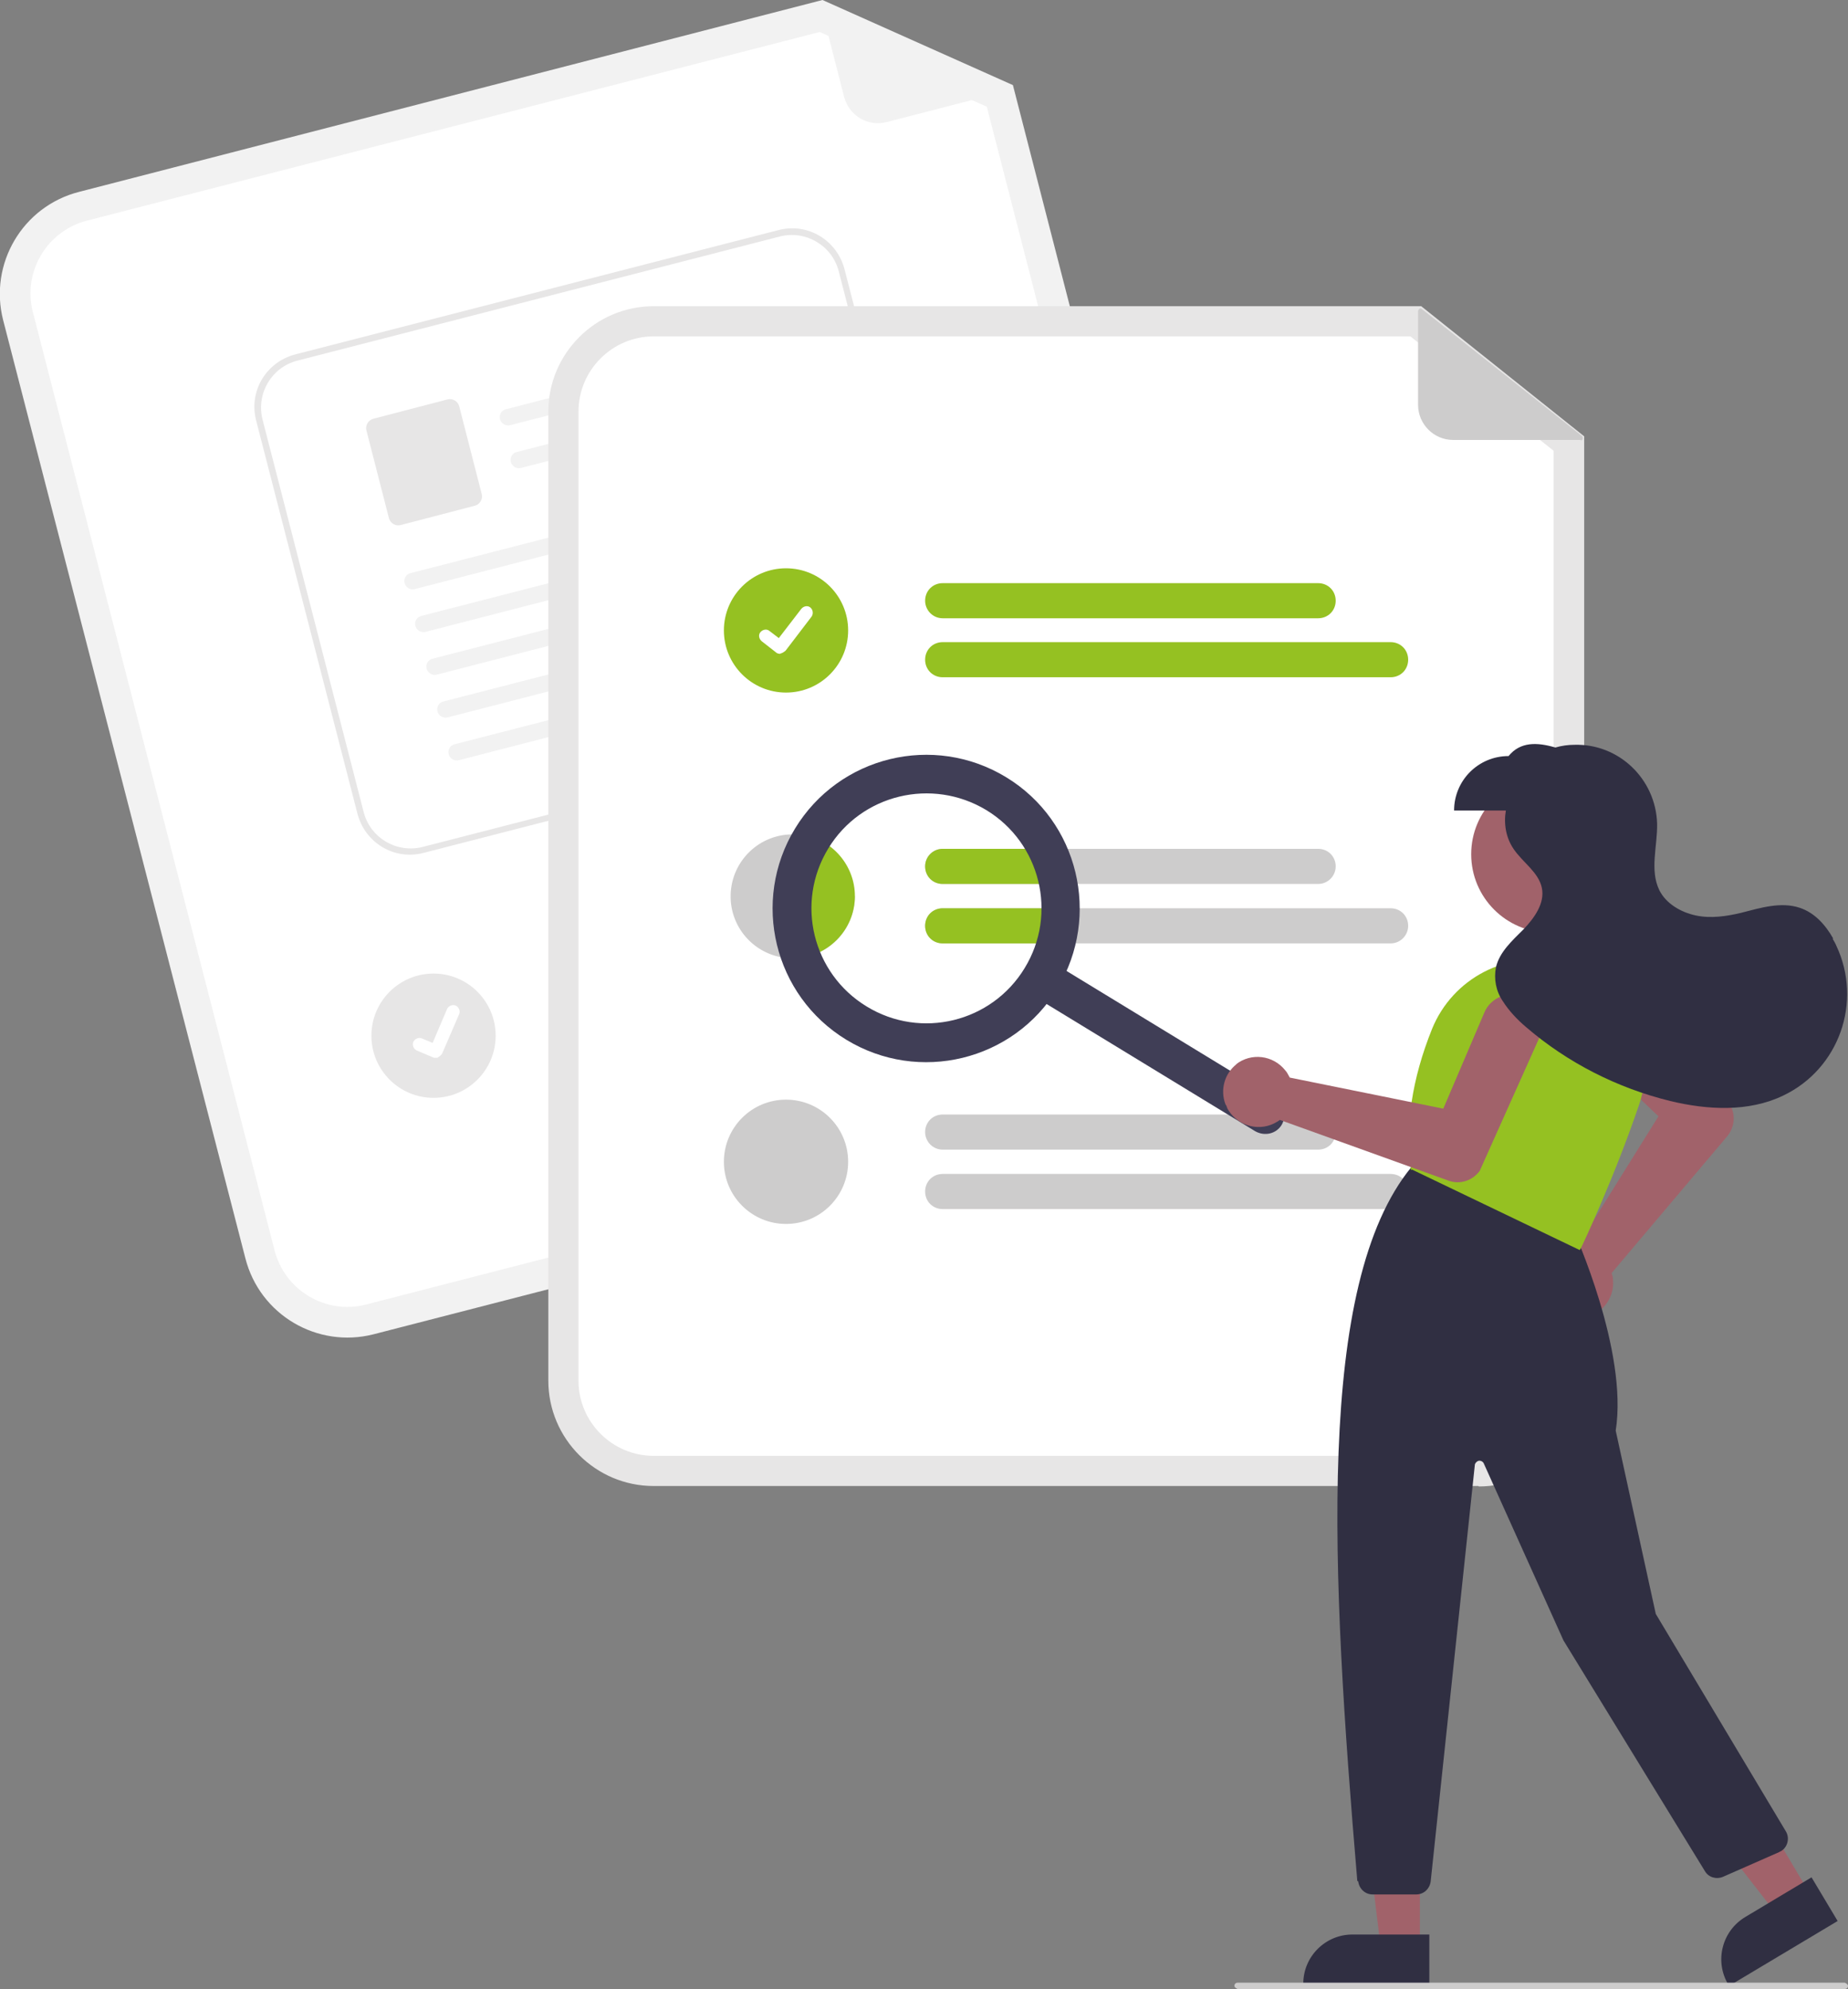 <?xml version="1.0" encoding="UTF-8"?><svg id="Calque_2" xmlns="http://www.w3.org/2000/svg" viewBox="0 0 41.05 44.17"><rect x="0" y="0" width="41.05" height="44.17" fill="#808080" stroke="none"/><defs><style>.cls-1{fill:#403e56;}.cls-2{fill:#fff;}.cls-3{fill:#a1626a;}.cls-4{fill:#95c122;}.cls-5{fill:#cdcccc;}.cls-6{fill:#302f42;}.cls-7{fill:#e7e6e6;}.cls-8{fill:#f2f2f2;}</style></defs><g id="Calque_1-2"><path class="cls-8" d="m26.04,25.06l-17.74,4.57c-1.25.32-2.53-.43-2.85-1.69L.07,7.11c-.32-1.25.43-2.53,1.69-2.85L18.27,0l4.23,1.89,5.23,20.31c.32,1.25-.43,2.53-1.69,2.85Z"/><path class="cls-2" d="m1.93,4.9c-.89.23-1.43,1.14-1.2,2.03l5.37,20.84c.23.89,1.14,1.43,2.03,1.2l17.74-4.57c.89-.23,1.43-1.14,1.2-2.03L21.92,2.37l-3.71-1.66L1.93,4.9Z"/><path class="cls-8" d="m22.45,2l-2.75.71c-.42.11-.84-.14-.95-.56l-.52-2.03s0-.05.04-.06c.01,0,.02,0,.03,0l4.16,1.85s.04.04.02.06c0,.01-.02.02-.03.03Z"/><path class="cls-5" d="m21,19.8l-8.08,2.08c-.21.05-.42-.07-.48-.28-.05-.21.07-.42.28-.48h0l8.08-2.08c.21-.05.42.07.48.28.05.21-.07.42-.28.48Z"/><path class="cls-5" d="m22.89,20.67l-9.64,2.48c-.21.05-.42-.07-.47-.28-.05-.21.07-.42.28-.47l9.64-2.48c.21-.05.42.07.48.28s-.07.42-.28.48Z"/><circle id="a597741b-ffcf-4aba-98b0-6652ef5d57c9" class="cls-7" cx="9.63" cy="23" r="1.38"/><path class="cls-2" d="m20.14,16.18l-10.73,2.76c-.65.17-1.3-.22-1.47-.87l-2.25-8.73c-.17-.65.22-1.3.87-1.47l10.73-2.76c.65-.17,1.3.22,1.47.87l2.25,8.73c.17.65-.22,1.3-.87,1.47Z"/><path class="cls-7" d="m20.14,16.18l-10.73,2.76c-.65.17-1.3-.22-1.47-.87l-2.25-8.73c-.17-.65.22-1.3.87-1.47l10.73-2.76c.65-.17,1.3.22,1.47.87l2.25,8.73c.17.65-.22,1.3-.87,1.47ZM6.6,8.01c-.57.15-.91.73-.77,1.3l2.25,8.73c.15.57.73.91,1.3.77l10.73-2.76c.57-.15.91-.73.77-1.3l-2.25-8.73c-.15-.57-.73-.91-1.3-.77l-10.73,2.76Z"/><path id="b056fd3f-f1a0-44f0-b006-deff0bee637d-213" class="cls-8" d="m16.75,8.05l-5.41,1.39c-.1.03-.2-.03-.23-.12-.03-.1.02-.2.12-.23,0,0,0,0,0,0l5.51-1.42c.22.11.16.34,0,.38h0Z"/><path id="f1ea6668-a825-428d-96fe-a2c4e1b5a672-214" class="cls-8" d="m16.99,9l-5.41,1.39c-.1.03-.2-.03-.23-.12-.03-.1.02-.2.12-.23,0,0,0,0,0,0l5.51-1.42c.22.11.16.34,0,.38h0Z"/><path id="ee9aa382-a9c9-40d0-8ed3-22ec2dd616d6-215" class="cls-7" d="m10.55,11.23l-1.65.43c-.11.03-.23-.04-.26-.15l-.5-1.95c-.03-.11.04-.23.15-.26l1.65-.43c.11-.03.23.04.26.15l.5,1.95c.03.11-.04.23-.15.26h0Z"/><path id="be954d2b-d8b8-4d26-80a0-a319e99a4b10-216" class="cls-8" d="m17.48,10.95l-8.26,2.13c-.1.03-.2-.03-.23-.12-.03-.1.02-.2.12-.23,0,0,0,0,0,0l8.36-2.15c.22.11.16.34,0,.38h0Z"/><path id="baaae9e4-1b4d-40c2-8a9d-f2abb078b489-217" class="cls-8" d="m17.72,11.9l-8.26,2.13c-.1.03-.2-.03-.23-.12-.03-.1.02-.2.12-.23,0,0,0,0,0,0l8.36-2.15c.22.11.16.34,0,.38h0Z"/><path id="a91bf4c9-37f6-4391-92ed-1882bd0ce21c-218" class="cls-8" d="m17.97,12.85l-8.26,2.13c-.1.03-.2-.03-.23-.12-.03-.1.02-.2.12-.23,0,0,0,0,0,0l8.36-2.15c.22.11.16.34,0,.38h0Z"/><path id="efb98e07-468b-4c85-9a64-ee4cc5493d6f-219" class="cls-8" d="m18.21,13.8l-8.26,2.13c-.1.03-.2-.03-.23-.12-.03-.1.02-.2.12-.23,0,0,0,0,0,0l8.36-2.15c.22.11.16.34,0,.38Z"/><path id="aeb1db98-32e5-40b8-ab89-fdad6a3263dc-220" class="cls-8" d="m18.46,14.75l-8.26,2.13c-.1.03-.2-.03-.23-.12-.03-.1.02-.2.12-.23,0,0,0,0,0,0l8.36-2.15c.22.11.16.34,0,.38Z"/><path id="be265de5-288f-49a7-867d-c42e7cdbf4db-221" class="cls-2" d="m9.73,23.49s-.06,0-.09,0h0s-.38-.16-.38-.16c-.07-.03-.11-.12-.08-.19.03-.07.12-.11.19-.08,0,0,0,0,0,0l.24.1.32-.75c.03-.07.12-.11.19-.08h0s0,0,0,0h0s0,0,0,0c.07.03.11.12.08.19l-.38.88s-.05.07-.1.08h0Z"/><path class="cls-7" d="m32.84,33H14.52c-1.29,0-2.34-1.05-2.34-2.34V9.14c0-1.29,1.05-2.34,2.34-2.34h17.05l3.62,2.89v20.98c0,1.29-1.05,2.34-2.34,2.34Z"/><path class="cls-2" d="m14.52,7.47c-.92,0-1.67.75-1.67,1.67v21.52c0,.92.75,1.67,1.67,1.67h18.32c.92,0,1.67-.75,1.67-1.67V10.01l-3.18-2.54H14.52Z"/><path class="cls-4" d="m29.28,13.73h-8.34c-.22,0-.39-.18-.39-.39,0-.22.17-.39.39-.39h8.34c.22,0,.39.17.39.39,0,.22-.17.39-.39.39h0Z"/><path class="cls-4" d="m30.89,15.04h-9.95c-.22,0-.39-.17-.39-.39s.17-.39.39-.39h9.95c.22,0,.39.17.39.39s-.17.39-.39.39Z"/><path class="cls-5" d="m29.28,18.85h-8.34c-.22,0-.39.17-.39.39s.17.39.39.39h8.34c.22,0,.39-.18.39-.39,0-.22-.17-.39-.39-.39Z"/><path class="cls-5" d="m30.89,20.17h-9.95c-.22,0-.39.17-.39.39s.17.39.39.39h9.95c.22,0,.39-.18.39-.39,0-.22-.17-.39-.39-.39Z"/><path class="cls-5" d="m29.28,25.53h-8.34c-.22,0-.39-.18-.39-.39,0-.22.17-.39.39-.39h8.34c.22,0,.39.17.39.39,0,.22-.17.39-.39.39h0Z"/><path class="cls-5" d="m30.89,26.85h-9.95c-.22,0-.39-.17-.39-.39s.17-.39.39-.39h9.95c.22,0,.39.17.39.39s-.17.39-.39.39Z"/><circle id="abdb8e2f-a218-463c-85f4-c869fef49971" class="cls-4" cx="17.46" cy="14" r="1.38"/><path id="ba7dbbd6-0052-44b1-a552-47a8298b8d3e-222" class="cls-2" d="m17.33,14.52s-.06,0-.09-.03h0s-.32-.25-.32-.25c-.06-.05-.08-.14-.03-.2.05-.06.14-.08.2-.03,0,0,0,0,0,0l.21.16.5-.65c.05-.06.14-.08.2-.03h0s0,0,0,0h0s0,0,0,0c.06.05.07.14.03.2l-.58.76s-.07.06-.11.06h0Z"/><path class="cls-5" d="m18.99,19.9c0,.76-.62,1.38-1.38,1.38h0s-.02,0-.04,0c-.76-.02-1.36-.65-1.34-1.41.02-.76.65-1.36,1.41-1.34.75.02,1.34.63,1.34,1.38Z"/><circle id="e4a71040-498e-4958-ad41-c2d79154b8f7" class="cls-5" cx="17.46" cy="25.8" r="1.38"/><path class="cls-5" d="m35.12,9.77h-2.84c-.43,0-.78-.35-.78-.78h0v-2.09s.02-.05.05-.05c.01,0,.02,0,.03.01l3.57,2.83s.02.05,0,.07c0,.01-.02.02-.04.02Z"/><path class="cls-4" d="m18.99,19.9c0,.76-.62,1.38-1.38,1.38h0s-.02,0-.04,0c-.36-.9-.26-1.92.27-2.74.66.11,1.15.69,1.15,1.36Z"/><path class="cls-4" d="m20.55,19.24c0-.22.18-.39.39-.39h2.08c.12.25.21.51.26.78h-2.34c-.22,0-.39-.17-.39-.39Z"/><path class="cls-4" d="m23.32,20.17c0,.26-.03.53-.1.78h-2.28c-.22,0-.39-.17-.39-.39s.17-.39.39-.39h2.38Z"/><path class="cls-1" d="m28.47,24.98c-.12.2-.38.26-.59.14l-4.97-3.03c-.2-.12-.26-.38-.14-.59.12-.2.38-.26.59-.14l4.97,3.03c.2.12.26.38.14.59Z"/><path class="cls-1" d="m23.49,21.95c-.98,1.61-3.08,2.12-4.69,1.14-1.61-.98-2.12-3.08-1.14-4.69.98-1.61,3.08-2.12,4.69-1.14h0c1.61.98,2.11,3.08,1.14,4.69Zm-5.09-3.11c-.74,1.21-.35,2.78.85,3.51,1.21.74,2.78.35,3.51-.85.74-1.21.35-2.78-.85-3.51-1.21-.73-2.78-.35-3.51.85Z"/><circle class="cls-3" cx="34.42" cy="18.97" r="1.74"/><path class="cls-3" d="m34.3,28.75c-.13-.41.09-.85.51-.98.03,0,.06-.02.09-.02.03,0,.07-.01.1-.01l1.84-2.95-1.68-1.6c-.27-.25-.28-.68-.02-.95s.68-.28.95-.02c0,0,0,0,0,0l2.32,2.28h0c.15.23.13.52-.04.73l-2.57,3.04s.01.05.02.07c.08.42-.19.83-.61.92-.03,0-.06,0-.09.01-.02,0-.04,0-.07,0-.34,0-.64-.22-.74-.54Z"/><polygon class="cls-3" points="31.54 43.25 30.67 43.25 30.26 39.89 31.54 39.89 31.54 43.25"/><path class="cls-6" d="m31.76,44.09h-2.81v-.04c0-.6.49-1.09,1.09-1.09h1.71s0,1.13,0,1.13Z"/><polygon class="cls-3" points="40.2 42.05 39.45 42.49 37.37 39.82 38.48 39.16 40.2 42.05"/><path class="cls-6" d="m40.82,42.66l-2.41,1.44-.02-.03c-.31-.52-.14-1.19.38-1.5,0,0,0,0,0,0h0s1.47-.88,1.47-.88l.58.97Z"/><path class="cls-6" d="m30.15,41.77c-.58-6.87-.93-13.25,1.2-15.85l.02-.02,3.59,1.44h0s1.21,2.66.93,4.43l.89,4.07,2.89,4.83c.09.15.04.35-.11.44-.01,0-.02.01-.04.02l-1.25.55c-.15.06-.32.01-.4-.13l-3.14-5.12-1.77-3.93c-.02-.05-.09-.08-.14-.05-.03.02-.06.05-.06.09l-.98,9.24c-.02.16-.15.29-.32.29h-.97c-.17,0-.3-.13-.32-.29Z"/><path class="cls-4" d="m31.36,25.98h-.02s0-.03,0-.03c-.13-.94.02-1.98.47-3.1.46-1.13,1.67-1.76,2.86-1.47h0c.67.16,1.24.6,1.57,1.2.33.6.39,1.3.17,1.95-.56,1.65-1.29,3.19-1.3,3.2l-.02.03-3.73-1.79Z"/><path class="cls-3" d="m27.45,23.64c.34-.27.83-.21,1.1.13.02.02.04.05.05.07.02.03.03.06.05.09l3.41.69.91-2.13c.14-.34.54-.5.88-.35s.5.54.35.88c0,0,0,0,0,.01l-1.33,2.97h0c-.16.22-.44.31-.69.22l-3.75-1.35s-.04.03-.06.04c-.37.23-.85.11-1.08-.25-.02-.03-.03-.05-.04-.08,0-.02-.02-.04-.03-.06-.12-.32-.02-.68.25-.89Z"/><path class="cls-6" d="m40.72,20.84c-.17-.3-.41-.57-.74-.68-.42-.14-.87,0-1.3.11-.33.08-.68.13-1.01.06-.33-.07-.66-.26-.81-.56-.22-.45-.04-.98-.05-1.48-.03-.99-.85-1.78-1.84-1.75-.14,0-.28.02-.42.06-.41-.12-.78-.13-1.04.19-.67,0-1.21.54-1.21,1.21h1.15c-.05.29,0,.6.17.85.2.3.56.52.63.87.07.34-.17.67-.41.92-.25.25-.53.5-.61.84-.05.26,0,.53.15.75.14.22.32.41.52.58.92.79,2.02,1.35,3.2,1.64.83.2,1.74.25,2.51-.12,1.24-.59,1.77-2.08,1.18-3.33-.02-.05-.05-.1-.08-.15Z"/><path class="cls-5" d="m40.98,44.17h-13.49s-.07-.03-.07-.07.03-.07.07-.07h13.49s.07.03.07.07-.03.07-.07.07Z"/></g></svg>
